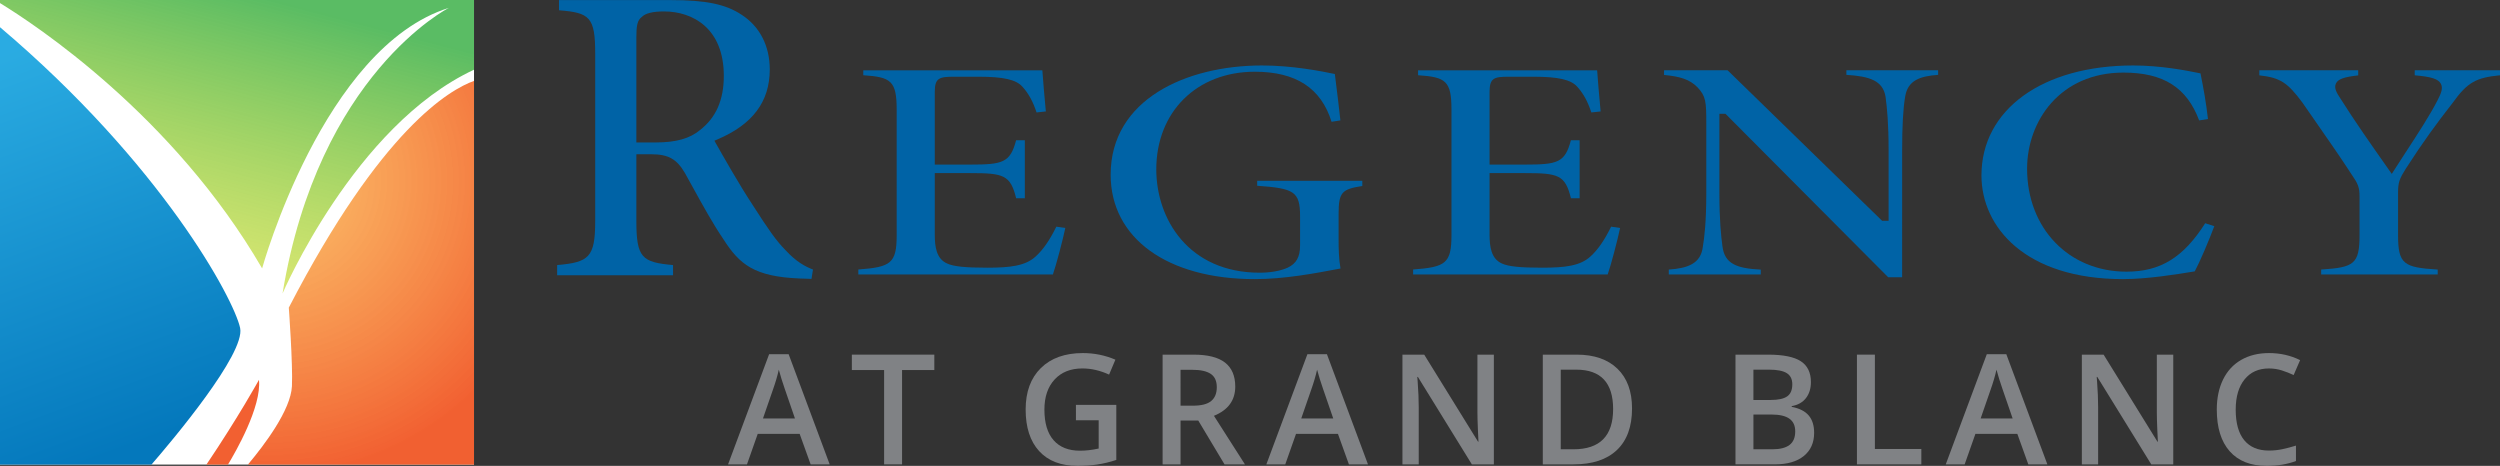 <?xml version="1.0" encoding="utf-8"?>
<!-- Generator: Adobe Illustrator 25.2.3, SVG Export Plug-In . SVG Version: 6.00 Build 0)  -->
<svg version="1.1" id="OUTLINED-CMYK" xmlns="http://www.w3.org/2000/svg" xmlns:xlink="http://www.w3.org/1999/xlink" x="0px"
	 y="0px" viewBox="0 0 292.769 54.557" style="enable-background:new 0 0 292.769 54.557;" xml:space="preserve">
<rect x="0" y="0" width="292.769" height="54.557" fill="#333333" stroke="none"/>
<style type="text/css">
	.st0{fill:#FFFFFF;}
	.st1{fill:#0063A6;}
	.st2{opacity:0.96;fill:#F15A29;}
	.st3{fill:url(#SVGID_1_);}
	.st4{fill:url(#SVGID_2_);}
	.st5{opacity:0.96;fill:url(#SVGID_3_);}
	.st6{fill:#808285;}
</style>
<rect class="st0" width="55.51" height="54.407"/>
<g>
	<g>
		<path class="st1" d="M92.012,29.317c-1.11-1.109-2.045-2.467-3.85-5.283
			c-1.599-2.412-3.636-6.024-4.306-7.211l-0.195-0.346l0.365-0.155
			c4.118-1.753,6.119-4.43,6.119-8.184c0-2.762-1.172-5.04-3.3-6.413
			c-1.866-1.234-4.182-1.715-8.264-1.715H65.462v1.193
			c3.591,0.282,4.241,0.784,4.241,5.056V25.882c0,4.285-0.741,4.828-4.456,5.159
			v1.197h13.571v-1.197c-3.636-0.327-4.295-0.84-4.295-5.158v-7.818h1.751
			c1.982,0,2.974,0.553,3.931,2.189c0.286,0.512,0.574,1.036,0.867,1.568
			c1.196,2.171,2.434,4.417,3.63,6.168c1.924,3.023,3.67,4.405,8.956,4.624
			c0.003,0,0.006,0,0.009,0c0.298,0,0.618,0.015,0.922,0.029
			c0.153,0.008,0.301,0.015,0.443,0.019l0.174-1.098
			C94.303,31.221,93.236,30.651,92.012,29.317z M81.967,15.237
			c-1.171,0.983-2.814,1.445-5.156,1.445h-2.288V4.325
			c0-1.245,0.099-1.956,0.633-2.338c0.431-0.436,1.281-0.648,2.595-0.648
			c3.39,0,7.013,1.983,7.013,7.55C84.763,11.709,83.849,13.786,81.967,15.237z"/>
		<path class="st1" d="M110.934,30.867c-1.287-0.558-1.465-1.974-1.465-3.422v-7.174h4.116
			c3.937,0,4.742,0.207,5.414,2.947h1.018v-6.788h-1.023
			c-0.694,2.628-1.555,2.846-5.409,2.846h-4.116v-8.527
			c0-1.628,0.549-1.764,2.249-1.764h2.902c2.899,0,4.382,0.341,5.119,1.175
			c0.708,0.777,1.237,1.74,1.649,3.008l1.088-0.117
			c-0.184-1.859-0.345-3.955-0.408-4.818h-20.971v0.576
			c3.258,0.218,3.912,0.669,3.912,4.041V27.526c0,3.333-0.692,3.749-4.492,4.035
			v0.58h22.786c0.416-1.21,1.134-3.943,1.454-5.444l-1.051-0.152
			c-0.777,1.588-1.576,2.737-2.438,3.504c-1.186,1.087-2.975,1.301-5.663,1.301
			C113.048,31.35,111.695,31.21,110.934,30.867z"/>
		<path class="st1" d="M152.249,25.345v3.392c0,1.355-0.437,2.136-1.461,2.613
			c-0.824,0.373-2.011,0.585-3.261,0.585c-8.325,0-12.117-6.273-12.117-12.101
			c0-6.733,4.744-11.435,11.536-11.435c4.821,0,7.766,1.919,8.99,5.863
			l1.035-0.162c-0.183-1.671-0.356-3.055-0.494-4.161
			c-0.059-0.475-0.112-0.899-0.157-1.273c-1.651-0.343-4.992-0.999-8.541-0.999
			c-8.817,0-17.713,3.956-17.713,12.793c0,7.427,6.626,12.226,16.881,12.226
			c3.482,0,7.013-0.67,9.85-1.208l0.187-0.035
			c-0.194-1.068-0.223-2.25-0.223-3.291v-3.109c0-2.54,0.395-2.894,2.776-3.261
			v-0.609h-12.31v0.579C151.542,22.062,152.249,22.405,152.249,25.345z"/>
		<path class="st1" d="M175.904,30.867c-1.287-0.558-1.465-1.974-1.465-3.422v-7.174h4.116
			c3.938,0,4.742,0.207,5.414,2.947h1.018v-6.788h-1.023
			c-0.694,2.628-1.555,2.846-5.409,2.846h-4.116v-8.527
			c0-1.628,0.549-1.764,2.249-1.764h2.902c2.899,0,4.382,0.341,5.119,1.175
			c0.708,0.777,1.237,1.74,1.649,3.008l1.088-0.117
			c-0.184-1.859-0.345-3.955-0.408-4.818h-20.971v0.576
			c3.258,0.218,3.912,0.669,3.912,4.041V27.526c0,3.333-0.692,3.749-4.492,4.035
			v0.58h22.786c0.416-1.21,1.134-3.943,1.454-5.444l-1.051-0.152
			c-0.777,1.588-1.576,2.737-2.438,3.504c-1.186,1.087-2.975,1.301-5.663,1.301
			C178.018,31.35,176.665,31.21,175.904,30.867z"/>
		<path class="st1" d="M220.811,11.324c0.178,1.331,0.359,3.111,0.359,6.329v8.205h-0.759
			l-0.126-0.122L202.316,8.232h-7.443V8.778c1.794,0.169,2.975,0.481,3.916,1.447
			c0.994,1.053,1.031,1.693,1.031,4.238V22.601c0,3.471-0.234,5.274-0.41,6.329
			c-0.242,1.936-1.754,2.489-3.981,2.638v0.574h10.77v-0.568
			c-2.778-0.14-4.24-0.654-4.489-2.744c-0.165-1.231-0.356-3.059-0.356-6.228
			v-9.276h0.712l19.054,19.141h1.635V17.653c0-2.925,0.114-4.95,0.36-6.372
			c0.308-1.847,1.698-2.367,3.855-2.515V8.232h-10.745v0.533
			C218.954,8.937,220.497,9.438,220.811,11.324z"/>
		<path class="st1" d="M237.388,19.753c0-5.592,3.876-11.253,11.284-11.253
			c4.668,0,7.418,1.732,8.866,5.602l1.031-0.163
			c-0.224-1.944-0.488-3.437-0.875-5.347l-0.11-0.022
			c-1.454-0.294-4.478-0.903-7.776-0.903c-10.625,0-17.764,5.174-17.764,12.874
			c0,6.046,5.126,12.145,16.578,12.145c2.865,0,6.345-0.572,8.018-0.846l0.384-0.062
			c0.652-1.233,1.618-3.519,2.29-5.292l-1.067-0.344
			c-2.563,4.024-5.254,5.672-9.222,5.672
			C242.282,31.814,237.388,26.742,237.388,19.753z"/>
		<path class="st1" d="M285.836,9.796c0.299,0.538,0.019,1.169-0.377,1.939
			c-0.872,1.72-2.373,4.019-3.697,6.047c-0.486,0.744-0.941,1.441-1.319,2.039
			l-0.346,0.548l-0.447-0.637c-1.913-2.718-3.891-5.529-5.591-8.229
			c-0.374-0.574-0.767-1.172-0.505-1.721c0.244-0.513,0.894-0.758,2.609-0.956
			V8.232h-11.578v0.591c2.442,0.27,3.307,0.848,5.038,3.183l0.96,1.38
			c2.079,2.987,3.58,5.145,4.885,7.161c0.647,0.933,0.851,1.393,0.851,2.436
			V27.526c0,3.402-0.633,3.791-4.492,4.039v0.576h13.647v-0.574
			c-3.989-0.243-4.643-0.63-4.643-4.041v-4.966c0-1.197,0.175-1.637,0.873-2.752
			c2.158-3.338,3.501-5.164,5.527-7.769c1.694-2.349,2.682-2.954,5.537-3.222
			v-0.585H282.781v0.585C284.771,8.996,285.53,9.247,285.836,9.796z"/>
	</g>
	<path class="st2" d="M30.328,44.481c0,0-2.388,4.337-6.156,9.926h2.523
		C27.56,52.983,30.645,47.647,30.328,44.481z"/>
	<linearGradient id="SVGID_1_" gradientUnits="userSpaceOnUse" x1="29.425" y1="-2.323" x2="19.04" y2="37.49">
		<stop  offset="0.038" style="stop-color:#57BB61;stop-opacity:0.985"/>
		<stop  offset="1" style="stop-color:#DBE120;stop-opacity:0.6"/>
	</linearGradient>
	<path class="st3" d="M0,0.361C4.008,2.808,20.282,13.488,30.696,31.431
		c0,0,7.168-25.917,21.873-30.512c0,0-15.256,7.72-19.483,33.453
		c0,0,8.42-19.688,22.424-26.208V0H0"/>
	<linearGradient id="SVGID_2_" gradientUnits="userSpaceOnUse" x1="16.114" y1="51.858" x2="-9.275" y2="-16.615">
		<stop  offset="0" style="stop-color:#0076BB;stop-opacity:0.985"/>
		<stop  offset="0.658" style="stop-color:#27AAE1;stop-opacity:0.985"/>
	</linearGradient>
	<path class="st4" d="M0,54.407h17.736c2.439-2.818,11.017-12.992,10.386-15.991
		C27.41,35.031,18.928,19.216,0,3.185"/>
	<radialGradient id="SVGID_3_" cx="31.498" cy="21.169" r="34.423" gradientUnits="userSpaceOnUse">
		<stop  offset="0" style="stop-color:#FBB040;stop-opacity:0.8"/>
		<stop  offset="1" style="stop-color:#F15A29"/>
	</radialGradient>
	<path class="st5" d="M55.51,9.474c-2.817,1.006-10.849,5.606-21.689,26.553
		c0,0,0.485,6.613,0.368,9.19c-0.127,2.8-3.25,6.92-5.159,9.19H55.51V9.474z
		"/>
	<g>
		<path class="st6" d="M94.931,54.381l-1.283-3.568h-4.913l-1.257,3.568h-2.215
			l4.808-12.902h2.285l4.808,12.902H94.931z M93.094,49.002l-1.204-3.498
			c-0.088-0.234-0.209-0.604-0.365-1.107s-0.262-0.873-0.321-1.107
			c-0.158,0.721-0.39,1.51-0.694,2.365l-1.16,3.348H93.094z"/>
		<path class="st6" d="M105.638,54.381h-2.101V43.334h-3.779v-1.803h9.659v1.803h-3.779
			V54.381z"/>
		<path class="st6" d="M125.998,47.412h4.729v6.451c-0.773,0.252-1.516,0.43-2.228,0.535
			s-1.481,0.158-2.307,0.158c-1.945,0-3.445-0.575-4.5-1.727
			s-1.582-2.775-1.582-4.873c0-2.068,0.595-3.688,1.784-4.856
			s2.827-1.753,4.913-1.753c1.342,0,2.613,0.258,3.814,0.773l-0.738,1.748
			c-1.043-0.48-2.086-0.721-3.129-0.721c-1.371,0-2.455,0.432-3.252,1.293
			s-1.195,2.039-1.195,3.533c0,1.57,0.359,2.764,1.077,3.581
			s1.75,1.226,3.098,1.226c0.68,0,1.406-0.084,2.18-0.254v-3.314h-2.663V47.412z"
			/>
		<path class="st6" d="M138.251,49.248v5.133h-2.101V41.531h3.63
			c1.658,0,2.886,0.311,3.683,0.932s1.195,1.559,1.195,2.812
			c0,1.6-0.832,2.74-2.496,3.42l3.63,5.686h-2.391l-3.076-5.133H138.251z
			 M138.251,47.508h1.459c0.979,0,1.688-0.182,2.127-0.545s0.659-0.902,0.659-1.617
			c0-0.727-0.237-1.248-0.712-1.564s-1.189-0.475-2.145-0.475h-1.389V47.508z"/>
		<path class="st6" d="M157.968,54.381l-1.283-3.568h-4.913l-1.257,3.568h-2.215
			l4.808-12.902h2.285l4.808,12.902H157.968z M156.131,49.002l-1.204-3.498
			c-0.088-0.234-0.209-0.604-0.365-1.107s-0.262-0.873-0.321-1.107
			c-0.158,0.721-0.39,1.51-0.694,2.365l-1.16,3.348H156.131z"/>
		<path class="st6" d="M174.941,54.381h-2.575l-6.319-10.238h-0.07l0.044,0.57
			c0.082,1.09,0.123,2.086,0.123,2.988v6.68h-1.907V41.531h2.549l6.302,10.188
			h0.053c-0.012-0.135-0.035-0.626-0.07-1.473s-0.053-1.508-0.053-1.982v-6.732
			h1.925V54.381z"/>
		<path class="st6" d="M191.124,47.834c0,2.121-0.589,3.742-1.767,4.864
			s-2.874,1.683-5.089,1.683h-3.595V41.531h3.973c2.045,0,3.636,0.551,4.772,1.652
			S191.124,45.836,191.124,47.834z M188.909,47.904c0-3.076-1.438-4.615-4.315-4.615
			h-1.819v9.326h1.494C187.362,52.615,188.909,51.045,188.909,47.904z"/>
		<path class="st6" d="M203.24,41.531h3.814c1.77,0,3.048,0.258,3.836,0.773
			s1.182,1.33,1.182,2.443c0,0.75-0.193,1.375-0.58,1.873s-0.943,0.811-1.67,0.939
			v0.088c0.902,0.17,1.566,0.506,1.991,1.007s0.637,1.179,0.637,2.034
			c0,1.154-0.403,2.059-1.208,2.712s-1.926,0.979-3.362,0.979h-4.641V41.531z
			 M205.34,46.84h2.021c0.879,0,1.521-0.139,1.925-0.417
			s0.606-0.751,0.606-1.419c0-0.604-0.218-1.041-0.655-1.311
			s-1.129-0.404-2.079-0.404h-1.819V46.84z M205.34,48.545v4.07h2.232
			c0.879,0,1.542-0.169,1.991-0.506s0.672-0.869,0.672-1.596
			c0-0.668-0.229-1.162-0.686-1.484s-1.151-0.484-2.083-0.484H205.34z"/>
		<path class="st6" d="M217.462,54.381V41.531h2.101v11.049h5.44v1.801H217.462z"/>
		<path class="st6" d="M237.53,54.381l-1.283-3.568h-4.913l-1.257,3.568h-2.215
			l4.808-12.902h2.285l4.808,12.902H237.53z M235.693,49.002l-1.204-3.498
			c-0.088-0.234-0.209-0.604-0.365-1.107s-0.262-0.873-0.321-1.107
			c-0.158,0.721-0.39,1.51-0.694,2.365l-1.16,3.348H235.693z"/>
		<path class="st6" d="M254.504,54.381h-2.575l-6.319-10.238h-0.07l0.044,0.57
			c0.082,1.09,0.123,2.086,0.123,2.988v6.68h-1.907V41.531h2.549l6.302,10.188
			h0.053c-0.012-0.135-0.035-0.626-0.07-1.473s-0.053-1.508-0.053-1.982v-6.732
			h1.925V54.381z"/>
		<path class="st6" d="M265.703,43.149c-1.207,0-2.156,0.428-2.848,1.283
			s-1.037,2.037-1.037,3.543c0,1.576,0.333,2.768,0.998,3.576
			s1.627,1.213,2.887,1.213c0.545,0,1.072-0.054,1.582-0.162
			s1.04-0.248,1.591-0.418v1.803c-1.008,0.381-2.15,0.57-3.428,0.57
			c-1.881,0-3.325-0.569-4.333-1.709s-1.512-2.77-1.512-4.891
			c0-1.336,0.245-2.506,0.734-3.508s1.197-1.77,2.123-2.303
			s2.013-0.799,3.261-0.799c1.312,0,2.525,0.275,3.639,0.826l-0.756,1.748
			c-0.434-0.205-0.892-0.385-1.375-0.54S266.236,43.149,265.703,43.149z"/>
	</g>
</g>
</svg>
